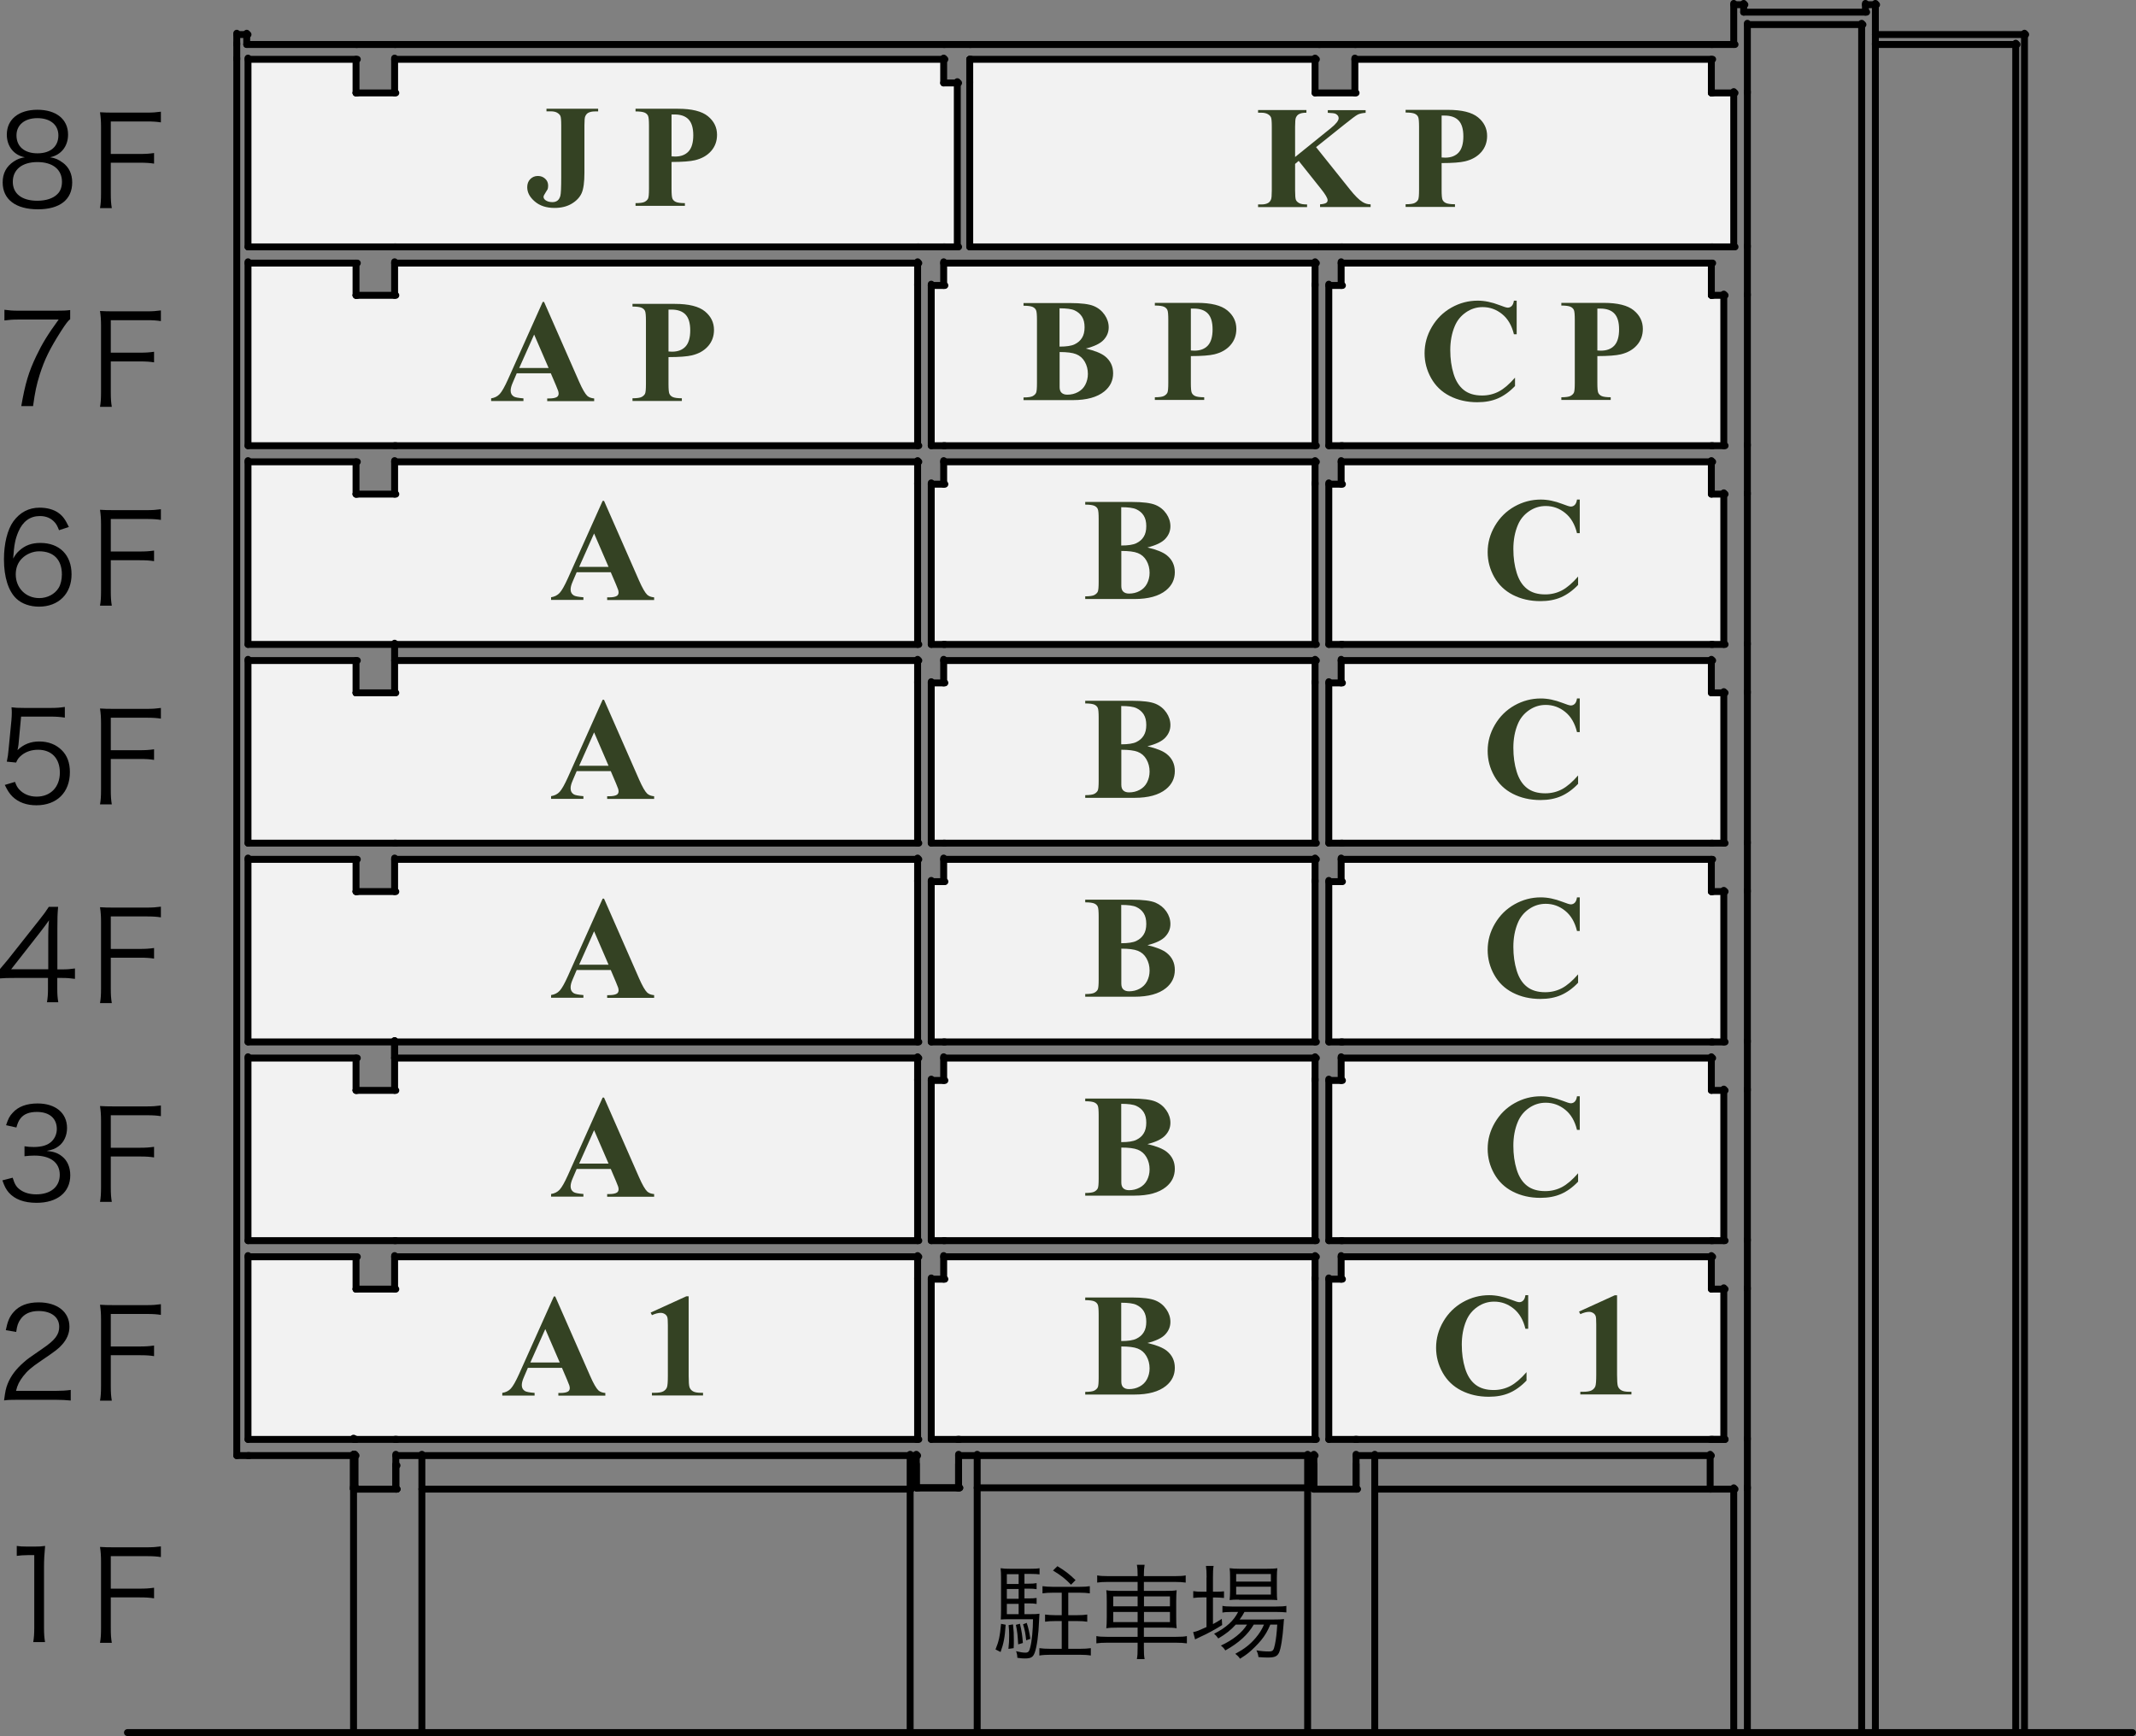 <?xml version="1.0" encoding="UTF-8"?><svg xmlns="http://www.w3.org/2000/svg" viewBox="0 0 231.94 188.52"><rect x="0" y="0" width="231.94" height="188.52" fill="#808080" stroke="none"/><defs><style>.e{fill:none;stroke:#000;stroke-linecap:round;stroke-linejoin:round;stroke-width:.75px;}.f,.g{fill:#f2f2f2;}.h{fill:#344223;}.g{fill-rule:evenodd;}</style></defs><g id="a"/><g id="b"><g id="c"><polygon class="f" points="142.91 6.23 142.91 6.36 143.04 6.36 142.91 6.23"/><polygon class="f" points="188.35 10 188.35 10.14 188.48 10.14 188.35 10"/><polygon class="f" points="185.92 6.36 147.22 6.36 147.22 10.14 142.91 10.14 142.91 6.36 105.42 6.36 105.42 8.92 105.42 26.72 130.23 26.72 145.74 26.72 186.05 26.72 188.35 26.72 188.35 10.14 185.92 10.14 185.92 6.36"/><polygon class="f" points="102.45 9.19 102.45 6.36 102.58 6.49 42.89 6.49 42.89 6.36 42.89 10.27 43.03 10.27 38.58 10.27 38.58 6.49 38.72 6.49 26.99 6.49 26.99 6.36 26.99 26.84 43.03 26.84 42.89 26.84 99.75 26.84 99.62 26.84 102.58 26.84 103.79 26.84 103.79 9.05 102.45 9.19"/><polygon class="f" points="147.24 48.27 187.3 48.27 187.17 48.27 187.17 31.81 185.82 31.95 185.82 28.31 185.96 28.44 145.62 28.44 145.62 28.31 145.62 30.87 144.27 30.73 144.27 48.27 147.24 48.27"/><polygon class="f" points="147.41 156.37 187.47 156.37 187.34 156.37 187.34 139.92 185.99 140.05 185.99 136.41 186.13 136.55 145.79 136.55 145.79 136.41 145.79 138.97 144.44 138.84 144.44 156.37 147.41 156.37"/><polygon class="f" points="147.24 134.86 187.3 134.86 187.17 134.86 187.17 118.4 185.82 118.54 185.82 114.9 185.95 115.03 145.62 115.03 145.62 114.9 145.62 117.46 144.27 117.33 144.27 134.86 147.24 134.86"/><polygon class="f" points="147.24 113.28 187.3 113.28 187.17 113.28 187.17 96.82 185.82 96.96 185.82 93.31 185.95 93.45 145.62 93.45 145.62 93.31 145.62 95.88 144.27 95.74 144.27 113.28 147.24 113.28"/><polygon class="f" points="147.24 91.7 187.3 91.7 187.17 91.7 187.17 75.24 185.82 75.37 185.82 71.73 185.95 71.87 145.62 71.87 145.62 71.73 145.62 74.29 144.27 74.16 144.27 91.7 147.24 91.7"/><polygon class="f" points="147.24 70.11 187.3 70.11 187.17 70.11 187.17 53.66 185.82 53.79 185.82 50.15 185.95 50.28 145.62 50.28 145.62 50.15 145.62 52.71 144.27 52.58 144.27 70.11 147.24 70.11"/><polygon class="f" points="102.47 48.4 142.94 48.4 142.8 48.4 142.8 30.86 142.8 31 142.8 28.43 142.94 28.57 102.47 28.57 102.47 28.43 102.47 31 102.6 31 101.12 31 101.12 30.86 101.12 48.4 102.47 48.4"/><polygon class="g" points="27.06 69.77 27.06 49.81 27.06 49.94 38.8 49.94 38.66 49.94 38.66 53.45 43.12 53.45 42.98 53.45 42.98 49.81 42.98 49.94 99.91 49.94 99.77 52.24 99.77 69.77 99.91 69.77 42.98 69.77 27.06 69.77"/><polygon class="g" points="27.06 91.36 27.06 71.39 27.06 71.53 38.8 71.53 38.66 71.53 38.66 75.03 43.12 75.03 42.98 75.03 42.98 71.39 42.98 71.53 99.91 71.53 99.77 73.82 99.77 91.36 99.91 91.36 42.98 91.36 27.06 91.36"/><polygon class="g" points="27.06 112.94 27.06 92.97 27.06 93.11 38.8 93.11 38.66 93.11 38.66 96.62 43.12 96.62 42.98 96.62 42.98 92.97 42.98 93.11 99.91 93.11 99.77 95.4 99.77 112.94 99.91 112.94 42.98 112.94 27.06 112.94"/><polygon class="g" points="27.06 134.52 27.06 114.56 27.06 114.69 38.8 114.69 38.66 114.69 38.66 118.2 43.12 118.2 42.98 118.2 42.98 114.56 42.98 114.69 99.91 114.69 99.77 116.99 99.77 134.52 99.91 134.52 42.98 134.52 27.06 134.52"/><polygon class="g" points="27.06 156.1 27.06 136.14 27.06 136.28 38.8 136.28 38.66 136.28 38.66 139.78 43.12 139.78 42.98 139.78 42.98 136.14 42.98 136.28 99.91 136.28 99.77 138.57 99.77 156.1 99.91 156.1 42.98 156.1 27.06 156.1"/><polygon class="g" points="26.79 48.25 26.79 28.29 26.79 28.42 38.53 28.42 38.39 28.42 38.39 31.93 42.85 31.93 42.71 31.93 42.71 28.29 42.71 28.42 99.64 28.42 99.5 30.71 99.5 48.25 99.64 48.25 42.71 48.25 26.79 48.25"/><polygon class="f" points="102.47 69.98 142.94 69.98 142.8 69.98 142.8 52.44 142.8 52.58 142.8 50.02 142.94 50.15 102.47 50.15 102.47 50.02 102.47 52.58 102.6 52.58 101.12 52.58 101.12 52.44 101.12 69.98 102.47 69.98"/><polygon class="f" points="102.47 91.56 142.94 91.56 142.8 91.56 142.8 74.03 142.8 74.16 142.8 71.6 142.94 71.73 102.47 71.73 102.47 71.6 102.47 74.16 102.6 74.16 101.12 74.16 101.12 74.03 101.12 91.56 102.47 91.56"/><polygon class="f" points="102.47 113.15 142.94 113.15 142.8 113.15 142.8 95.61 142.8 95.74 142.8 93.18 142.94 93.32 102.47 93.32 102.47 93.18 102.47 95.74 102.6 95.74 101.12 95.74 101.12 95.61 101.12 113.15 102.47 113.15"/><polygon class="f" points="102.47 134.73 142.94 134.73 142.8 134.73 142.8 117.19 142.8 117.33 142.8 114.76 142.94 114.9 102.47 114.9 102.47 114.76 102.47 117.33 102.6 117.33 101.12 117.33 101.12 117.19 101.12 134.73 102.47 134.73"/><polygon class="f" points="102.47 156.31 142.94 156.31 142.8 156.31 142.8 138.78 142.8 138.91 142.8 136.35 142.94 136.48 102.47 136.48 102.47 136.35 102.47 138.91 102.6 138.91 101.12 138.91 101.12 138.78 101.12 156.31 102.47 156.31"/><g><path d="M109.2,176.44c-.09,1.39-.21,2.01-.55,2.96l-.55-.28c.36-.88,.48-1.44,.6-2.78l.51,.1Zm2.04-1.15h.64c.54,0,.78-.01,.99-.05q-.02,.18-.04,.75c-.06,1.56-.24,2.84-.47,3.47-.18,.51-.42,.64-1.08,.64-.2,0-.4-.01-.81-.07-.01-.26-.03-.44-.14-.72,.39,.1,.74,.16,1,.16,.33,0,.44-.12,.55-.62,.17-.67,.28-1.83,.29-3.01h-2.65c-.31,0-.56,.01-.85,.03,.02-.27,.03-.67,.03-1.06v-3.45c0-.45-.01-.74-.05-1.06,.33,.05,.59,.06,1.04,.06h2.17c.48,0,.74-.01,1.02-.06v.67c-.26-.03-.51-.05-.91-.05h-.73v1.06h.44c.4,0,.62-.01,.88-.06v.66c-.27-.05-.48-.06-.88-.06h-.44v1.06h.44c.43,0,.6-.01,.88-.05v.65c-.27-.05-.48-.06-.88-.06h-.44v1.12Zm-.63-4.34h-1.28v1.06h1.28v-1.06Zm0,1.61h-1.28v1.06h1.28v-1.06Zm-1.28,1.61v1.12h1.28v-1.12h-1.28Zm.67,2.23c.08,.73,.09,1.02,.09,1.7,0,.35,0,.48-.02,.88l-.57,.08c.07-.63,.08-.91,.08-1.5,0-.39-.01-.61-.06-1.08l.48-.08Zm.75-.07c.19,.81,.26,1.28,.32,2.09l-.51,.15c-.06-1.02-.09-1.37-.25-2.12l.44-.12Zm.74-.09c.2,.63,.28,.99,.39,1.73l-.45,.16c-.08-.75-.15-1.12-.34-1.74l.39-.15Zm3.8-.2h-.73c-.45,0-.75,.02-1.08,.07v-.78c.28,.04,.63,.07,1.08,.07h.73v-2.44h-.99c-.44,0-.76,.02-1.1,.07v-.78c.33,.04,.64,.07,1.1,.07h2.94c.48,0,.8-.02,1.1-.07v.78c-.34-.05-.66-.07-1.1-.07h-1.24v2.44h.98c.45,0,.79-.02,1.08-.07v.78c-.34-.05-.63-.07-1.08-.07h-.98v3.01h1.28c.47,0,.82-.02,1.17-.07v.8c-.36-.06-.74-.08-1.17-.08h-3.26c-.42,0-.8,.02-1.16,.08v-.8c.34,.05,.7,.07,1.16,.07h1.27v-3.01Zm1.01-3.95c-.64-.66-1.09-1.01-1.96-1.54l.48-.47c.83,.5,1.26,.83,1.97,1.51l-.5,.51Z"/><path d="M123.53,171.01c0-.46-.02-.75-.08-1.08h.84c-.06,.34-.08,.63-.08,1.08v.15h3.37c.57,0,.88-.02,1.17-.08v.78c-.36-.05-.71-.07-1.16-.07h-3.38v.97h2.29c.67,0,.98-.01,1.27-.07-.03,.36-.05,.55-.05,1.18v1.76c0,.64,.01,.83,.05,1.19-.28-.05-.62-.07-1.28-.07h-2.28v1h3.5c.57,0,.89-.02,1.17-.08v.79c-.35-.05-.7-.07-1.17-.07h-3.5v.54c0,.62,.01,.88,.08,1.24h-.84c.07-.39,.08-.65,.08-1.24v-.54h-3.33c-.47,0-.84,.02-1.15,.07v-.79c.29,.06,.61,.08,1.15,.08h3.33v-1h-2.09c-.68,0-1.02,.02-1.31,.07,.03-.35,.05-.55,.05-1.19v-1.73c0-.65-.01-.86-.05-1.21,.28,.06,.6,.07,1.25,.07h2.15v-.97h-3.25c-.45,0-.81,.02-1.14,.07v-.78c.31,.06,.64,.08,1.15,.08h3.24v-.15Zm-2.65,2.35v1.08h2.65v-1.08h-2.65Zm0,1.69v1.1h2.65v-1.1h-2.65Zm6.16-.61v-1.08h-2.82v1.08h2.82Zm0,1.71v-1.1h-2.82v1.1h2.82Z"/><path d="M131.02,171.29c0-.53-.02-.92-.07-1.24h.83c-.06,.35-.07,.7-.07,1.25v1.55h.27c.44,0,.69-.01,.93-.04v.72c-.33-.03-.62-.05-.93-.05h-.27v2.89c.36-.19,.53-.29,.96-.57l.04,.67c-.65,.42-1.67,.98-2.34,1.27-.18,.08-.5,.24-.6,.29l-.21-.79c.43-.09,.54-.14,1.45-.55v-3.22h-.48c-.36,0-.66,.02-.96,.06v-.74c.3,.05,.57,.06,.98,.06h.46v-1.56Zm3.16,5.14c-.52,.58-1.08,1.02-1.89,1.5-.14-.2-.28-.37-.46-.51,1.33-.67,2.15-1.43,2.61-2.37h-.69c-.46,0-.79,.02-1.01,.07v-.73c.25,.05,.52,.07,1.03,.07h4.8c.54,0,.87-.02,1.11-.07v.71c-.28-.03-.62-.05-1.11-.05h-3.44c-.18,.34-.27,.48-.52,.82h3.72c.55,0,.82-.01,1.1-.05-.02,.15-.03,.21-.06,.66-.09,1.33-.29,2.61-.49,3-.2,.4-.48,.52-1.25,.52-.26,0-.63-.02-.98-.05-.03-.28-.09-.47-.22-.73,.53,.09,.94,.12,1.34,.12,.45,0,.53-.09,.67-.76,.12-.56,.2-1.28,.25-2.16h-.75c-.3,.71-.58,1.19-1,1.7-.34,.42-.97,1.05-1.38,1.38-.26,.2-.46,.35-.91,.63-.17-.25-.26-.33-.52-.53,1-.54,1.6-1.01,2.2-1.71,.39-.46,.7-.93,.92-1.47h-1.11c-.64,1.1-1.65,2.01-3.09,2.81-.12-.21-.25-.35-.48-.53,1.3-.6,2.32-1.41,2.84-2.28h-1.24Zm.36-2.72c-.46,0-.78,.01-1.02,.05,.03-.3,.05-.58,.05-1.01v-1.46c0-.52-.01-.66-.05-.99,.34,.04,.58,.06,1.08,.06h2.93c.52,0,.86-.01,1.17-.06-.03,.29-.05,.53-.05,1.05v1.41c0,.52,.01,.8,.05,1-.25-.02-.6-.03-1.03-.03h-3.13Zm-.31-1.96h3.77v-.82h-3.77v.82Zm0,1.41h3.77v-.85h-3.77v.85Z"/></g><g><line class="e" x1="45.81" y1="161.71" x2="98.96" y2="161.71"/><line class="e" x1="99.64" y1="156.31" x2="99.64" y2="138.78"/><line class="e" x1="101.12" y1="156.31" x2="101.12" y2="138.78"/><line class="e" x1="99.64" y1="134.73" x2="99.64" y2="117.19"/><line class="e" x1="101.12" y1="134.73" x2="101.12" y2="117.19"/><line class="e" x1="99.64" y1="113.15" x2="99.64" y2="95.61"/><line class="e" x1="101.12" y1="113.15" x2="101.12" y2="95.61"/><line class="e" x1="99.64" y1="48.4" x2="99.64" y2="30.86"/><line class="e" x1="101.12" y1="48.4" x2="101.12" y2="30.86"/><line class="e" x1="99.64" y1="69.98" x2="99.64" y2="52.44"/><line class="e" x1="101.12" y1="69.98" x2="101.12" y2="52.44"/><line class="e" x1="99.64" y1="91.56" x2="99.64" y2="74.03"/><line class="e" x1="101.12" y1="91.56" x2="101.12" y2="74.03"/><line class="e" x1="142.8" y1="156.31" x2="142.8" y2="138.78"/><line class="e" x1="144.29" y1="156.31" x2="144.29" y2="138.78"/><line class="e" x1="142.8" y1="134.73" x2="142.8" y2="117.19"/><line class="e" x1="144.29" y1="134.73" x2="144.29" y2="117.19"/><line class="e" x1="142.8" y1="113.15" x2="142.8" y2="95.61"/><line class="e" x1="144.29" y1="113.15" x2="144.29" y2="95.61"/><line class="e" x1="142.8" y1="48.4" x2="142.8" y2="30.86"/><line class="e" x1="144.29" y1="48.4" x2="144.29" y2="30.86"/><line class="e" x1="142.8" y1="69.98" x2="142.8" y2="52.44"/><line class="e" x1="144.29" y1="69.98" x2="144.29" y2="52.44"/><line class="e" x1="142.8" y1="91.56" x2="142.8" y2="74.03"/><line class="e" x1="144.29" y1="91.56" x2="144.29" y2="74.03"/><line class="e" x1="103.95" y1="26.81" x2="103.95" y2="8.87"/><line class="e" x1="105.3" y1="26.81" x2="105.3" y2="8.87"/><line class="e" x1="25.71" y1="4.83" x2="25.71" y2="3.61"/><line class="e" x1="26.79" y1="4.83" x2="26.79" y2="3.61"/><line class="e" x1="25.71" y1="3.75" x2="26.93" y2="3.75"/><line class="e" x1="38.39" y1="188.15" x2="38.39" y2="157.93"/><line class="e" x1="106.11" y1="161.57" x2="142.13" y2="161.57"/><line class="e" x1="38.39" y1="161.71" x2="38.39" y2="161.44"/><line class="e" x1="38.39" y1="156.31" x2="38.39" y2="156.18"/><line class="e" x1="38.39" y1="161.57" x2="38.39" y2="157.93"/><line class="e" x1="141.99" y1="188.15" x2="141.99" y2="157.93"/><line class="e" x1="149.28" y1="188.15" x2="149.28" y2="157.93"/><line class="e" x1="98.83" y1="188.15" x2="98.83" y2="157.93"/><line class="e" x1="45.81" y1="188.15" x2="45.81" y2="157.93"/><line class="e" x1="106.11" y1="188.15" x2="106.11" y2="157.93"/><line class="e" x1="38.39" y1="161.71" x2="38.66" y2="161.71"/><line class="e" x1="38.39" y1="161.71" x2="38.39" y2="157.93"/><line class="e" x1="42.98" y1="161.71" x2="43.11" y2="161.71"/><line class="e" x1="38.53" y1="161.71" x2="38.8" y2="161.71"/><line class="e" x1="38.53" y1="156.31" x2="38.66" y2="156.31"/><line class="e" x1="38.39" y1="161.57" x2="38.66" y2="161.57"/><line class="e" x1="42.85" y1="113.15" x2="42.98" y2="113.15"/><line class="e" x1="42.85" y1="114.9" x2="42.98" y2="114.9"/><line class="e" x1="38.39" y1="161.71" x2="38.66" y2="161.71"/><line class="e" x1="42.98" y1="159.14" x2="43.11" y2="159.14"/><line class="e" x1="189.74" y1="156.31" x2="189.74" y2="139.85"/><line class="e" x1="189.74" y1="113.15" x2="189.74" y2="96.69"/><line class="e" x1="189.74" y1="188.15" x2="189.74" y2="161.57"/><line class="e" x1="189.74" y1="134.73" x2="189.74" y2="118.27"/><line class="e" x1="189.74" y1="69.98" x2="189.74" y2="53.52"/><line class="e" x1="189.74" y1="48.4" x2="189.74" y2="31.94"/><line class="e" x1="189.74" y1="91.56" x2="189.74" y2="75.11"/><line class="e" x1="144.29" y1="156.31" x2="147.25" y2="156.31"/><line class="e" x1="142.67" y1="161.71" x2="147.39" y2="161.71"/><line class="e" x1="142.67" y1="161.71" x2="142.67" y2="157.93"/><line class="e" x1="147.25" y1="161.71" x2="147.25" y2="157.93"/><line class="e" x1="99.64" y1="161.57" x2="104.09" y2="161.57"/><line class="e" x1="101.12" y1="156.31" x2="104.09" y2="156.31"/><line class="e" x1="99.5" y1="161.57" x2="99.5" y2="157.93"/><line class="e" x1="99.5" y1="161.57" x2="99.77" y2="161.57"/><line class="e" x1="104.09" y1="161.57" x2="104.09" y2="157.93"/><line class="e" x1="103.95" y1="161.57" x2="104.22" y2="161.57"/><line class="e" x1="38.66" y1="156.31" x2="42.98" y2="156.31"/><line class="e" x1="42.98" y1="161.71" x2="42.98" y2="157.93"/><line class="e" x1="38.53" y1="161.71" x2="43.11" y2="161.71"/><line class="e" x1="38.53" y1="161.71" x2="38.53" y2="157.93"/><line class="e" x1="99.64" y1="138.91" x2="99.64" y2="136.35"/><line class="e" x1="101.12" y1="138.91" x2="102.6" y2="138.91"/><line class="e" x1="102.47" y1="138.91" x2="102.47" y2="136.35"/><line class="e" x1="101.12" y1="134.73" x2="102.6" y2="134.73"/><line class="e" x1="142.8" y1="138.91" x2="142.8" y2="136.35"/><line class="e" x1="144.29" y1="138.91" x2="145.77" y2="138.91"/><line class="e" x1="145.63" y1="138.91" x2="145.63" y2="136.35"/><line class="e" x1="144.29" y1="134.73" x2="145.77" y2="134.73"/><line class="e" x1="185.83" y1="139.99" x2="185.83" y2="136.35"/><line class="e" x1="189.74" y1="139.99" x2="189.74" y2="134.59"/><line class="e" x1="38.66" y1="136.48" x2="38.66" y2="139.99"/><line class="e" x1="38.66" y1="139.99" x2="38.8" y2="139.99"/><line class="e" x1="38.66" y1="139.99" x2="42.98" y2="139.99"/><line class="e" x1="42.85" y1="139.99" x2="42.85" y2="136.35"/><line class="e" x1="26.93" y1="158.07" x2="38.66" y2="158.07"/><line class="e" x1="99.64" y1="117.33" x2="99.64" y2="114.76"/><line class="e" x1="101.12" y1="117.33" x2="102.6" y2="117.33"/><line class="e" x1="102.47" y1="117.33" x2="102.47" y2="114.76"/><line class="e" x1="101.12" y1="113.15" x2="102.6" y2="113.15"/><line class="e" x1="142.8" y1="117.33" x2="142.8" y2="114.76"/><line class="e" x1="144.29" y1="117.33" x2="145.77" y2="117.33"/><line class="e" x1="145.63" y1="117.33" x2="145.63" y2="114.76"/><line class="e" x1="144.29" y1="113.15" x2="145.77" y2="113.15"/><line class="e" x1="185.83" y1="118.41" x2="185.83" y2="114.76"/><line class="e" x1="189.74" y1="118.41" x2="189.74" y2="113.01"/><line class="e" x1="38.66" y1="114.9" x2="38.66" y2="118.41"/><line class="e" x1="38.66" y1="118.41" x2="38.8" y2="118.41"/><line class="e" x1="38.66" y1="118.41" x2="42.98" y2="118.41"/><line class="e" x1="42.85" y1="118.41" x2="42.85" y2="113.01"/><line class="e" x1="99.64" y1="95.74" x2="99.64" y2="93.18"/><line class="e" x1="101.12" y1="95.74" x2="102.6" y2="95.74"/><line class="e" x1="102.47" y1="95.74" x2="102.47" y2="93.18"/><line class="e" x1="101.12" y1="91.56" x2="102.6" y2="91.56"/><line class="e" x1="142.8" y1="95.74" x2="142.8" y2="93.18"/><line class="e" x1="144.29" y1="95.74" x2="145.77" y2="95.74"/><line class="e" x1="145.63" y1="95.74" x2="145.63" y2="93.18"/><line class="e" x1="144.29" y1="91.56" x2="145.77" y2="91.56"/><line class="e" x1="185.83" y1="93.32" x2="185.83" y2="96.82"/><line class="e" x1="185.83" y1="96.82" x2="185.97" y2="96.82"/><line class="e" x1="189.74" y1="96.82" x2="189.74" y2="91.43"/><line class="e" x1="38.66" y1="93.32" x2="38.66" y2="96.82"/><line class="e" x1="38.66" y1="96.82" x2="38.8" y2="96.82"/><line class="e" x1="38.66" y1="96.82" x2="42.98" y2="96.82"/><line class="e" x1="42.85" y1="96.82" x2="42.85" y2="93.18"/><line class="e" x1="99.64" y1="74.16" x2="99.64" y2="71.6"/><line class="e" x1="101.12" y1="74.16" x2="102.6" y2="74.16"/><line class="e" x1="102.47" y1="74.16" x2="102.47" y2="71.6"/><line class="e" x1="101.12" y1="69.98" x2="102.6" y2="69.98"/><line class="e" x1="142.8" y1="74.16" x2="142.8" y2="71.6"/><line class="e" x1="144.29" y1="74.16" x2="145.77" y2="74.16"/><line class="e" x1="145.63" y1="74.16" x2="145.63" y2="71.6"/><line class="e" x1="144.29" y1="69.98" x2="145.77" y2="69.98"/><line class="e" x1="189.74" y1="75.24" x2="189.74" y2="69.85"/><line class="e" x1="38.66" y1="71.73" x2="38.66" y2="75.24"/><line class="e" x1="38.66" y1="75.24" x2="38.8" y2="75.24"/><line class="e" x1="38.66" y1="75.24" x2="42.98" y2="75.24"/><line class="e" x1="42.85" y1="75.24" x2="42.85" y2="69.85"/><line class="e" x1="99.64" y1="52.58" x2="99.64" y2="50.02"/><line class="e" x1="101.12" y1="52.58" x2="102.6" y2="52.58"/><line class="e" x1="102.47" y1="52.58" x2="102.47" y2="50.02"/><line class="e" x1="101.12" y1="48.4" x2="102.6" y2="48.4"/><line class="e" x1="142.8" y1="52.58" x2="142.8" y2="50.02"/><line class="e" x1="144.29" y1="52.58" x2="145.77" y2="52.58"/><line class="e" x1="145.63" y1="52.58" x2="145.63" y2="50.02"/><line class="e" x1="144.29" y1="48.4" x2="145.77" y2="48.4"/><line class="e" x1="189.74" y1="53.66" x2="189.74" y2="48.26"/><line class="e" x1="38.66" y1="50.15" x2="38.66" y2="53.66"/><line class="e" x1="38.66" y1="53.66" x2="38.8" y2="53.66"/><line class="e" x1="38.66" y1="53.66" x2="42.98" y2="53.66"/><line class="e" x1="42.85" y1="53.66" x2="42.85" y2="50.02"/><line class="e" x1="99.64" y1="31" x2="99.64" y2="28.43"/><line class="e" x1="101.12" y1="31" x2="102.6" y2="31"/><line class="e" x1="102.47" y1="31" x2="102.47" y2="28.43"/><line class="e" x1="99.64" y1="26.81" x2="102.6" y2="26.81"/><line class="e" x1="142.8" y1="31" x2="142.8" y2="28.43"/><line class="e" x1="144.29" y1="31" x2="145.77" y2="31"/><line class="e" x1="145.63" y1="31" x2="145.63" y2="28.43"/><line class="e" x1="143.21" y1="26.81" x2="145.77" y2="26.81"/><line class="e" x1="185.83" y1="28.57" x2="185.83" y2="32.07"/><line class="e" x1="185.83" y1="32.07" x2="185.97" y2="32.07"/><line class="e" x1="189.74" y1="32.07" x2="189.74" y2="26.68"/><line class="e" x1="185.83" y1="26.81" x2="188.4" y2="26.81"/><line class="e" x1="38.66" y1="28.57" x2="38.66" y2="32.07"/><line class="e" x1="38.66" y1="32.07" x2="38.8" y2="32.07"/><line class="e" x1="38.66" y1="32.07" x2="42.98" y2="32.07"/><line class="e" x1="42.85" y1="32.07" x2="42.85" y2="28.43"/><line class="e" x1="102.47" y1="9.01" x2="102.47" y2="6.31"/><line class="e" x1="102.47" y1="9.01" x2="104.09" y2="9.01"/><line class="e" x1="105.3" y1="9.01" x2="105.3" y2="6.44"/><line class="e" x1="105.3" y1="6.44" x2="105.44" y2="6.44"/><line class="e" x1="102.47" y1="4.83" x2="105.44" y2="4.83"/><line class="e" x1="147.12" y1="10.09" x2="147.12" y2="6.31"/><line class="e" x1="143.21" y1="4.83" x2="147.25" y2="4.83"/><line class="e" x1="185.83" y1="6.44" x2="185.83" y2="10.09"/><line class="e" x1="185.83" y1="10.09" x2="185.97" y2="10.09"/><line class="e" x1="185.83" y1="10.09" x2="188.4" y2="10.09"/><line class="e" x1="189.74" y1="10.09" x2="189.74" y2="2.53"/><line class="e" x1="185.83" y1="4.83" x2="188.4" y2="4.83"/><line class="e" x1="38.66" y1="6.44" x2="38.66" y2="10.09"/><line class="e" x1="38.66" y1="10.09" x2="38.8" y2="10.09"/><line class="e" x1="38.66" y1="10.09" x2="42.98" y2="10.09"/><line class="e" x1="42.85" y1="10.09" x2="42.85" y2="6.31"/><line class="e" x1="38.66" y1="4.83" x2="42.98" y2="4.83"/><line class="e" x1="189.74" y1="161.57" x2="189.74" y2="156.18"/><line class="e" x1="189.74" y1="161.71" x2="189.74" y2="161.44"/><line class="e" x1="185.7" y1="161.71" x2="185.7" y2="157.93"/><line class="e" x1="26.93" y1="136.48" x2="38.8" y2="136.48"/><line class="e" x1="26.93" y1="114.9" x2="38.8" y2="114.9"/><line class="e" x1="26.93" y1="93.32" x2="38.8" y2="93.32"/><line class="e" x1="26.93" y1="28.57" x2="38.8" y2="28.57"/><line class="e" x1="26.93" y1="50.15" x2="38.8" y2="50.15"/><line class="e" x1="26.93" y1="71.73" x2="38.8" y2="71.73"/><line class="e" x1="42.98" y1="156.31" x2="99.64" y2="156.31"/><line class="e" x1="99.5" y1="156.31" x2="99.77" y2="156.31"/><line class="e" x1="42.85" y1="156.31" x2="43.11" y2="156.31"/><line class="e" x1="42.98" y1="158.07" x2="99.64" y2="158.07"/><line class="e" x1="42.85" y1="134.73" x2="99.77" y2="134.73"/><line class="e" x1="42.85" y1="136.48" x2="99.77" y2="136.48"/><line class="e" x1="42.85" y1="113.15" x2="99.77" y2="113.15"/><line class="e" x1="42.85" y1="114.9" x2="42.85" y2="113.01"/><line class="e" x1="42.85" y1="114.9" x2="99.77" y2="114.9"/><line class="e" x1="42.85" y1="69.98" x2="99.77" y2="69.98"/><line class="e" x1="42.85" y1="71.73" x2="99.77" y2="71.73"/><line class="e" x1="104.09" y1="156.31" x2="142.8" y2="156.31"/><line class="e" x1="103.95" y1="156.31" x2="104.22" y2="156.31"/><line class="e" x1="142.67" y1="156.31" x2="142.94" y2="156.31"/><line class="e" x1="104.09" y1="158.07" x2="142.8" y2="158.07"/><line class="e" x1="102.47" y1="134.73" x2="142.94" y2="134.73"/><line class="e" x1="102.47" y1="136.48" x2="142.94" y2="136.48"/><line class="e" x1="102.47" y1="113.15" x2="142.94" y2="113.15"/><line class="e" x1="102.47" y1="114.9" x2="142.94" y2="114.9"/><line class="e" x1="102.47" y1="48.4" x2="142.94" y2="48.4"/><line class="e" x1="102.47" y1="50.15" x2="142.94" y2="50.15"/><line class="e" x1="102.47" y1="69.98" x2="142.94" y2="69.98"/><line class="e" x1="102.47" y1="71.73" x2="142.94" y2="71.73"/><line class="e" x1="102.47" y1="91.56" x2="142.94" y2="91.56"/><line class="e" x1="102.47" y1="93.32" x2="142.94" y2="93.32"/><line class="e" x1="185.7" y1="156.31" x2="185.97" y2="156.31"/><line class="e" x1="147.12" y1="156.31" x2="147.39" y2="156.31"/><line class="e" x1="147.25" y1="158.07" x2="185.83" y2="158.07"/><line class="e" x1="145.63" y1="134.73" x2="185.97" y2="134.73"/><line class="e" x1="145.63" y1="136.48" x2="185.97" y2="136.48"/><line class="e" x1="145.63" y1="113.15" x2="185.97" y2="113.15"/><line class="e" x1="145.63" y1="114.9" x2="185.97" y2="114.9"/><line class="e" x1="145.63" y1="48.4" x2="185.97" y2="48.4"/><line class="e" x1="145.63" y1="50.15" x2="185.97" y2="50.15"/><line class="e" x1="145.63" y1="69.98" x2="185.97" y2="69.98"/><line class="e" x1="145.63" y1="71.73" x2="185.97" y2="71.73"/><line class="e" x1="42.85" y1="26.81" x2="99.77" y2="26.81"/><line class="e" x1="42.85" y1="28.57" x2="99.77" y2="28.57"/><line class="e" x1="42.85" y1="91.56" x2="99.77" y2="91.56"/><line class="e" x1="42.85" y1="93.32" x2="99.77" y2="93.32"/><line class="e" x1="105.3" y1="26.81" x2="143.21" y2="26.81"/><line class="e" x1="102.47" y1="26.81" x2="104.09" y2="26.81"/><line class="e" x1="102.47" y1="28.57" x2="142.94" y2="28.57"/><line class="e" x1="145.63" y1="26.81" x2="185.97" y2="26.81"/><line class="e" x1="145.63" y1="28.57" x2="185.97" y2="28.57"/><line class="e" x1="145.63" y1="91.56" x2="185.97" y2="91.56"/><line class="e" x1="145.63" y1="93.32" x2="185.97" y2="93.32"/><line class="e" x1="42.85" y1="4.83" x2="102.6" y2="4.83"/><line class="e" x1="42.85" y1="6.44" x2="102.6" y2="6.44"/><line class="e" x1="147.12" y1="4.83" x2="185.97" y2="4.83"/><line class="e" x1="147.12" y1="6.44" x2="185.97" y2="6.44"/><line class="e" x1="26.79" y1="4.83" x2="38.8" y2="4.83"/><line class="e" x1="25.71" y1="6.44" x2="25.71" y2="4.69"/><line class="e" x1="26.93" y1="6.44" x2="38.8" y2="6.44"/><line class="e" x1="42.85" y1="48.4" x2="99.77" y2="48.4"/><line class="e" x1="42.85" y1="50.15" x2="99.77" y2="50.15"/><line class="e" x1="142.67" y1="161.71" x2="142.67" y2="159.01"/><line class="e" x1="142.67" y1="161.71" x2="147.39" y2="161.71"/><line class="e" x1="147.25" y1="161.71" x2="147.25" y2="159.01"/><line class="e" x1="99.5" y1="161.57" x2="99.5" y2="159.01"/><line class="e" x1="99.5" y1="161.57" x2="104.22" y2="161.57"/><line class="e" x1="104.09" y1="161.57" x2="104.09" y2="159.01"/><line class="e" x1="38.53" y1="161.71" x2="38.53" y2="157.93"/><line class="e" x1="38.53" y1="161.71" x2="43.11" y2="161.71"/><line class="e" x1="42.98" y1="161.71" x2="42.98" y2="159.01"/><line class="e" x1="188.26" y1="26.81" x2="188.26" y2="9.95"/><line class="e" x1="189.74" y1="26.81" x2="189.74" y2="9.95"/><line class="e" x1="202.56" y1="1.32" x2="202.56" y2=".37"/><line class="e" x1="203.64" y1="4.83" x2="203.64" y2=".37"/><line class="e" x1="202.56" y1=".51" x2="203.77" y2=".51"/><line class="e" x1="188.26" y1="4.83" x2="188.26" y2=".37"/><line class="e" x1="189.34" y1="1.32" x2="189.34" y2=".37"/><line class="e" x1="188.26" y1=".51" x2="189.47" y2=".51"/><line class="e" x1="189.74" y1="2.67" x2="202.29" y2="2.67"/><line class="e" x1="189.34" y1="1.32" x2="202.69" y2="1.32"/><line class="e" x1="149.28" y1="161.71" x2="185.83" y2="161.71"/><line class="e" x1="25.71" y1="158.07" x2="25.71" y2="6.31"/><line class="e" x1="25.71" y1="158.07" x2="27.06" y2="158.07"/><line class="e" x1="203.64" y1="3.75" x2="219.96" y2="3.75"/><line class="e" x1="203.64" y1="4.83" x2="219.02" y2="4.83"/><line class="e" x1="218.88" y1="188.15" x2="218.88" y2="4.69"/><line class="e" x1="203.64" y1="188.15" x2="203.64" y2="4.69"/><line class="e" x1="202.15" y1="188.15" x2="202.15" y2="2.53"/><line class="e" x1="26.93" y1="156.31" x2="26.93" y2="136.35"/><line class="e" x1="26.93" y1="156.31" x2="38.66" y2="156.31"/><line class="e" x1="26.93" y1="134.73" x2="26.93" y2="114.76"/><line class="e" x1="26.93" y1="134.73" x2="42.98" y2="134.73"/><line class="e" x1="26.93" y1="113.15" x2="42.98" y2="113.15"/><line class="e" x1="26.93" y1="113.15" x2="26.93" y2="93.18"/><line class="e" x1="26.93" y1="91.56" x2="42.98" y2="91.56"/><line class="e" x1="26.93" y1="91.56" x2="26.93" y2="71.6"/><line class="e" x1="26.93" y1="26.81" x2="42.98" y2="26.81"/><line class="e" x1="26.93" y1="26.81" x2="26.93" y2="6.31"/><line class="e" x1="26.93" y1="48.4" x2="42.98" y2="48.4"/><line class="e" x1="26.93" y1="48.4" x2="26.93" y2="28.43"/><line class="e" x1="26.93" y1="69.98" x2="42.98" y2="69.98"/><line class="e" x1="26.93" y1="69.98" x2="26.93" y2="50.02"/><line class="e" x1="185.83" y1="75.24" x2="185.83" y2="71.6"/><line class="e" x1="185.83" y1="75.24" x2="187.32" y2="75.24"/><line class="e" x1="185.83" y1="69.98" x2="187.32" y2="69.98"/><line class="e" x1="187.18" y1="69.98" x2="187.18" y2="53.52"/><line class="e" x1="185.83" y1="53.66" x2="187.32" y2="53.66"/><line class="e" x1="185.83" y1="53.66" x2="185.83" y2="50.02"/><line class="e" x1="185.83" y1="48.4" x2="187.32" y2="48.4"/><line class="e" x1="187.18" y1="48.4" x2="187.18" y2="31.94"/><line class="e" x1="185.83" y1="32.07" x2="187.32" y2="32.07"/><line class="e" x1="142.8" y1="10.09" x2="147.25" y2="10.09"/><line class="e" x1="105.3" y1="6.44" x2="142.94" y2="6.44"/><line class="e" x1="142.8" y1="10.09" x2="142.8" y2="6.31"/><line class="e" x1="105.3" y1="4.83" x2="143.34" y2="4.83"/><line class="e" x1="185.83" y1="91.56" x2="187.32" y2="91.56"/><line class="e" x1="187.18" y1="91.56" x2="187.18" y2="75.11"/><line class="e" x1="185.83" y1="96.82" x2="187.32" y2="96.82"/><line class="e" x1="185.83" y1="118.41" x2="187.32" y2="118.41"/><line class="e" x1="185.83" y1="113.15" x2="187.32" y2="113.15"/><line class="e" x1="187.18" y1="113.15" x2="187.18" y2="96.69"/><line class="e" x1="185.83" y1="134.73" x2="187.32" y2="134.73"/><line class="e" x1="187.18" y1="134.73" x2="187.18" y2="118.27"/><line class="e" x1="185.83" y1="139.99" x2="187.32" y2="139.99"/><line class="e" x1="147.25" y1="156.31" x2="187.32" y2="156.31"/><line class="e" x1="185.83" y1="156.31" x2="187.32" y2="156.31"/><line class="e" x1="187.18" y1="156.31" x2="187.18" y2="139.85"/><line class="e" x1="188.26" y1="188.15" x2="188.26" y2="161.57"/><line class="e" x1="185.7" y1="161.71" x2="188.4" y2="161.71"/><line class="e" x1="219.83" y1="188.15" x2="219.83" y2="3.61"/><line class="e" x1="13.84" y1="188.15" x2="231.56" y2="188.15"/></g><g><path d="M1.81,167.88c.35,.05,.61,.07,1.12,.07h.85c.46,0,.67-.01,1.12-.07-.08,.83-.12,1.53-.12,2.27v6.63c0,.64,.03,1.04,.11,1.54h-1.28c.08-.48,.11-.91,.11-1.54v-7.9h-.73c-.43,0-.78,.03-1.17,.08v-1.08Z"/><path d="M12.03,176.8c0,.74,.03,1.11,.11,1.6h-1.28c.08-.46,.11-.87,.11-1.58v-7.27c0-.59-.03-1.01-.11-1.56,.47,.03,.84,.04,1.48,.04h3.58c.66,0,1.04-.03,1.55-.1v1.16c-.45-.07-.84-.1-1.55-.1h-3.89v3.53h3.16c.65,0,1.04-.03,1.54-.1v1.15c-.45-.07-.84-.1-1.54-.1h-3.16v3.32Z"/></g><g><path d="M6.83,17.67c.67,.5,1.01,1.23,1.01,2.14,0,1.87-1.35,2.92-3.72,2.92s-3.83-1.04-3.83-2.92c0-.98,.39-1.73,1.2-2.27,.42-.27,.71-.38,1.21-.46-1.19-.22-1.96-1.19-1.96-2.46,0-1.65,1.28-2.7,3.32-2.7s3.33,1.02,3.33,2.7c0,1.27-.76,2.22-1.96,2.46,.57,.08,.94,.25,1.39,.59Zm-5.44,2.07c0,1.3,.99,2.06,2.66,2.06,.95,0,1.71-.25,2.17-.71,.34-.31,.51-.79,.51-1.35,0-1.34-1.01-2.14-2.67-2.14s-2.67,.82-2.67,2.14Zm.4-5.04c0,1.21,.86,1.95,2.28,1.95s2.27-.74,2.27-1.95c0-1.15-.89-1.87-2.28-1.87s-2.27,.74-2.27,1.87Z"/><path d="M12.03,21c0,.74,.03,1.11,.11,1.6h-1.28c.08-.46,.11-.87,.11-1.58v-7.27c0-.59-.03-1.01-.11-1.56,.47,.03,.84,.04,1.48,.04h3.58c.66,0,1.04-.03,1.55-.1v1.16c-.45-.07-.84-.1-1.55-.1h-3.89v3.53h3.16c.65,0,1.04-.03,1.54-.1v1.15c-.45-.07-.84-.1-1.54-.1h-3.16v3.32Z"/></g><g><path d="M7.62,34.66c-.24,.19-.47,.49-1,1.31-1.21,1.9-1.78,3.06-2.31,4.72-.35,1.13-.5,1.83-.72,3.41h-1.28c.43-2.47,.8-3.7,1.63-5.44,.65-1.36,1.23-2.31,2.43-3.96H2c-.63,0-1.01,.03-1.52,.1v-1.16c.53,.07,.89,.1,1.54,.1H6.06c.8,0,1.09-.01,1.56-.07v1Z"/><path d="M12.03,42.58c0,.74,.03,1.11,.11,1.6h-1.28c.08-.46,.11-.87,.11-1.58v-7.27c0-.59-.03-1.01-.11-1.56,.47,.03,.84,.04,1.48,.04h3.58c.66,0,1.04-.03,1.55-.1v1.16c-.45-.07-.84-.1-1.55-.1h-3.89v3.53h3.16c.65,0,1.04-.03,1.54-.1v1.15c-.45-.07-.84-.1-1.54-.1h-3.16v3.32Z"/></g><g><path d="M6.41,57.58c-.17-.44-.27-.63-.47-.86-.4-.45-.93-.68-1.61-.68-1.05,0-1.85,.57-2.33,1.69-.35,.82-.47,1.45-.57,2.93,.24-.42,.38-.61,.67-.87,.63-.57,1.35-.83,2.28-.83,2.09,0,3.39,1.31,3.39,3.41s-1.4,3.51-3.54,3.51c-.96,0-1.86-.31-2.44-.86-.88-.82-1.36-2.35-1.36-4.28,0-1.71,.38-3.23,1.02-4.12,.72-.98,1.67-1.49,2.85-1.49,.81,0,1.54,.2,2.05,.57,.47,.34,.74,.71,1.13,1.53l-1.08,.35Zm-2.17,2.29c-.67,0-1.39,.3-1.86,.78-.45,.45-.67,1.05-.67,1.73,0,1.47,1.09,2.57,2.55,2.57,.88,0,1.69-.42,2.11-1.11,.22-.35,.35-.91,.35-1.45,0-1.61-.89-2.52-2.47-2.52Z"/><path d="M12.03,64.17c0,.74,.03,1.11,.11,1.6h-1.28c.08-.46,.11-.87,.11-1.58v-7.27c0-.59-.03-1.01-.11-1.56,.47,.03,.84,.04,1.48,.04h3.58c.66,0,1.04-.03,1.55-.1v1.16c-.45-.07-.84-.1-1.55-.1h-3.89v3.53h3.16c.65,0,1.04-.03,1.54-.1v1.15c-.45-.07-.84-.1-1.54-.1h-3.16v3.32Z"/></g><g><path d="M2.01,80.85q-.03,.25-.11,.61c.65-.63,1.43-.94,2.36-.94,.99,0,1.82,.33,2.43,.93,.61,.59,.9,1.39,.9,2.4,0,2.2-1.42,3.6-3.64,3.6-1.05,0-1.93-.31-2.58-.93-.34-.34-.53-.63-.85-1.28l1.11-.33c.14,.38,.23,.56,.43,.79,.46,.52,1.13,.81,1.92,.81,1.51,0,2.52-1.04,2.52-2.61s-.93-2.48-2.36-2.48c-.69,0-1.28,.19-1.77,.57-.32,.26-.47,.45-.62,.82l-1.01-.1c.11-.53,.15-.82,.2-1.41l.3-3.08c.03-.4,.04-.56,.04-.82,0-.19,0-.25-.03-.59,.42,.05,.63,.07,1.43,.07h2.78c.73,0,1.04-.03,1.58-.11v1.16c-.51-.08-.94-.11-1.58-.11H2.29l-.28,3.02Z"/><path d="M12.03,85.75c0,.74,.03,1.11,.11,1.6h-1.28c.08-.46,.11-.87,.11-1.58v-7.27c0-.59-.03-1.01-.11-1.56,.47,.03,.84,.04,1.48,.04h3.58c.66,0,1.04-.03,1.55-.1v1.16c-.45-.07-.84-.1-1.55-.1h-3.89v3.53h3.16c.65,0,1.04-.03,1.54-.1v1.15c-.45-.07-.84-.1-1.54-.1h-3.16v3.32Z"/></g><g><path d="M0,105.23c.28-.33,.59-.71,.88-1.05l3.41-4.31c.46-.57,.7-.91,1.01-1.39h1.01c-.07,.81-.08,1.23-.08,2.31v4.48h.51c.57,0,.92-.03,1.4-.1v1.13c-.5-.07-.84-.1-1.42-.1h-.5v1.17c0,.66,.03,.97,.11,1.47h-1.23c.08-.48,.11-.86,.11-1.47v-1.17H1.61c-.76,0-1.16,.01-1.61,.05v-1.02Zm5.24-3.43c0-.72,.01-1.16,.08-1.86-.28,.41-.62,.86-1.01,1.36l-3.1,3.96H5.24v-3.47Z"/><path d="M12.03,107.33c0,.74,.03,1.11,.11,1.6h-1.28c.08-.46,.11-.87,.11-1.58v-7.27c0-.59-.03-1.01-.11-1.56,.47,.03,.84,.04,1.48,.04h3.58c.66,0,1.04-.03,1.55-.1v1.16c-.45-.07-.84-.1-1.55-.1h-3.89v3.53h3.16c.65,0,1.04-.03,1.54-.1v1.15c-.45-.07-.84-.1-1.54-.1h-3.16v3.32Z"/></g><g><path d="M1.38,127.91c.22,.71,.4,1,.82,1.3,.46,.33,1.05,.49,1.74,.49,1.56,0,2.55-.82,2.55-2.12s-.96-2.09-2.75-2.09c-.38,0-.71,.03-1.08,.07v-1.08c.31,.05,.63,.08,1,.08,.89,0,1.55-.2,1.97-.63,.34-.33,.54-.83,.54-1.32,0-1.17-.81-1.86-2.17-1.86-.82,0-1.42,.23-1.79,.72-.19,.25-.28,.46-.43,.97l-1.12-.25c.23-.7,.39-1.01,.73-1.36,.59-.66,1.51-1,2.69-1,1.96,0,3.2,1.04,3.2,2.67,0,.83-.35,1.57-.94,1.99-.35,.26-.65,.37-1.27,.49,.78,.08,1.2,.23,1.66,.59,.59,.46,.9,1.19,.9,2.06,0,1.84-1.4,2.99-3.66,2.99-1.36,0-2.37-.38-3.02-1.12-.28-.33-.45-.63-.69-1.32l1.13-.29Z"/><path d="M12.03,128.92c0,.74,.03,1.11,.11,1.6h-1.28c.08-.46,.11-.87,.11-1.58v-7.27c0-.59-.03-1.01-.11-1.56,.47,.03,.84,.04,1.48,.04h3.58c.66,0,1.04-.03,1.55-.1v1.16c-.45-.07-.84-.1-1.55-.1h-3.89v3.53h3.16c.65,0,1.04-.03,1.54-.1v1.15c-.45-.07-.84-.1-1.54-.1h-3.16v3.32Z"/></g><g><path d="M1.92,152.01c-.85,0-1.05,.01-1.48,.07,.15-1.08,.19-1.28,.39-1.8,.34-.86,.91-1.61,1.76-2.35,.47-.41,.5-.42,2.06-1.5,1.34-.91,1.78-1.51,1.78-2.35,0-1.04-.86-1.71-2.24-1.71-.89,0-1.55,.3-1.96,.89-.26,.37-.38,.7-.47,1.38l-1.13-.19c.2-.98,.4-1.46,.85-1.97,.61-.7,1.52-1.05,2.71-1.05,2.04,0,3.35,1.04,3.35,2.65,0,.7-.27,1.35-.8,1.94-.4,.46-.76,.72-2.29,1.76-1.07,.72-1.5,1.11-1.94,1.68-.42,.56-.61,.93-.77,1.58H6.03c.67,0,1.13-.03,1.65-.1v1.15c-.54-.05-.98-.08-1.66-.08H1.92Z"/><path d="M12.03,150.5c0,.74,.03,1.11,.11,1.6h-1.28c.08-.46,.11-.87,.11-1.58v-7.27c0-.59-.03-1.01-.11-1.56,.47,.03,.84,.04,1.48,.04h3.58c.66,0,1.04-.03,1.55-.1v1.16c-.45-.07-.84-.1-1.55-.1h-3.89v3.53h3.16c.65,0,1.04-.03,1.54-.1v1.15c-.45-.07-.84-.1-1.54-.1h-3.16v3.32Z"/></g></g><g id="d"><g><path class="h" d="M117.89,37.85c1,.23,1.7,.52,2.11,.85,.58,.47,.87,1.08,.87,1.84,0,.79-.32,1.45-.96,1.97-.78,.63-1.92,.94-3.41,.94h-5.36v-.29c.49,0,.82-.05,.99-.14s.3-.21,.37-.35,.1-.5,.1-1.07v-6.84c0-.57-.03-.93-.1-1.08s-.19-.27-.37-.35-.51-.13-.99-.13v-.29h5.05c1.21,0,2.06,.11,2.57,.32s.9,.54,1.19,.96,.44,.88,.44,1.36c0,.51-.18,.96-.55,1.36-.37,.4-1.02,.71-1.94,.94Zm-2.83,.4v3.77c0,.28,.06,.49,.21,.63s.35,.21,.63,.21c.41,0,.8-.09,1.15-.28s.62-.45,.8-.8,.28-.74,.28-1.17c0-.49-.11-.93-.34-1.33s-.54-.66-.94-.82-1-.23-1.79-.23Zm0-.61c.74,0,1.28-.08,1.63-.25s.62-.4,.8-.7c.19-.3,.28-.68,.28-1.15s-.09-.85-.28-1.15-.45-.52-.79-.68-.89-.23-1.65-.23v4.15Z"/><path class="h" d="M129.31,38.66v2.92c0,.57,.03,.93,.1,1.08s.19,.27,.37,.35,.51,.13,.98,.13v.29h-5.36v-.29c.49,0,.82-.05,.99-.14s.3-.21,.37-.35,.1-.5,.1-1.07v-6.84c0-.57-.03-.93-.1-1.08s-.19-.27-.37-.35-.51-.13-.99-.13v-.29h4.6c1.51,0,2.6,.27,3.26,.81s.99,1.21,.99,2.02c0,.68-.21,1.27-.64,1.76s-1.01,.82-1.76,1c-.5,.12-1.35,.19-2.55,.19Zm0-5.16v4.56c.17,.01,.3,.02,.39,.02,.63,0,1.12-.19,1.46-.56s.51-.96,.51-1.75-.17-1.36-.51-1.72-.85-.54-1.53-.54h-.32Z"/></g><path class="h" d="M124.59,59.45c1,.23,1.7,.52,2.11,.85,.58,.47,.87,1.08,.87,1.84,0,.79-.32,1.45-.96,1.97-.78,.63-1.92,.94-3.41,.94h-5.36v-.29c.49,0,.82-.05,.99-.14s.3-.21,.37-.35,.1-.5,.1-1.07v-6.84c0-.57-.03-.93-.1-1.08s-.19-.27-.37-.35-.51-.13-.99-.13v-.29h5.05c1.21,0,2.06,.11,2.57,.32s.9,.54,1.19,.96,.44,.88,.44,1.36c0,.51-.18,.96-.55,1.36-.37,.4-1.02,.71-1.94,.94Zm-2.83,.4v3.77c0,.28,.06,.49,.21,.63s.35,.21,.63,.21c.41,0,.8-.09,1.15-.28s.62-.45,.8-.8,.28-.74,.28-1.17c0-.49-.11-.93-.34-1.33s-.54-.66-.94-.82-1-.23-1.79-.23Zm0-.61c.74,0,1.28-.08,1.63-.25s.62-.4,.8-.7c.19-.3,.28-.68,.28-1.15s-.09-.85-.28-1.15-.45-.52-.79-.68-.89-.23-1.65-.23v4.15Z"/><path class="h" d="M124.59,81.04c1,.23,1.7,.52,2.11,.85,.58,.47,.87,1.08,.87,1.84,0,.79-.32,1.45-.96,1.97-.78,.63-1.92,.94-3.41,.94h-5.36v-.29c.49,0,.82-.05,.99-.14s.3-.21,.37-.35,.1-.5,.1-1.07v-6.84c0-.57-.03-.93-.1-1.08s-.19-.27-.37-.35-.51-.13-.99-.13v-.29h5.05c1.21,0,2.06,.11,2.57,.32s.9,.54,1.19,.96,.44,.88,.44,1.36c0,.51-.18,.96-.55,1.36-.37,.4-1.02,.71-1.94,.94Zm-2.83,.4v3.77c0,.28,.06,.49,.21,.63s.35,.21,.63,.21c.41,0,.8-.09,1.15-.28s.62-.45,.8-.8,.28-.74,.28-1.17c0-.49-.11-.93-.34-1.33s-.54-.66-.94-.82-1-.23-1.79-.23Zm0-.61c.74,0,1.28-.08,1.63-.25s.62-.4,.8-.7c.19-.3,.28-.68,.28-1.15s-.09-.85-.28-1.15-.45-.52-.79-.68-.89-.23-1.65-.23v4.15Z"/><path class="h" d="M124.59,102.64c1,.23,1.7,.52,2.11,.85,.58,.47,.87,1.08,.87,1.84,0,.79-.32,1.45-.96,1.97-.78,.63-1.92,.94-3.41,.94h-5.36v-.29c.49,0,.82-.05,.99-.14s.3-.21,.37-.35,.1-.5,.1-1.07v-6.84c0-.57-.03-.93-.1-1.08s-.19-.27-.37-.35-.51-.13-.99-.13v-.29h5.05c1.21,0,2.06,.11,2.57,.32,.5,.22,.9,.54,1.19,.96s.44,.88,.44,1.36c0,.51-.18,.96-.55,1.36-.37,.4-1.02,.71-1.94,.94Zm-2.83,.4v3.77c0,.28,.06,.49,.21,.63s.35,.21,.63,.21c.41,0,.8-.09,1.15-.28s.62-.45,.8-.8,.28-.74,.28-1.17c0-.49-.11-.93-.34-1.33s-.54-.66-.94-.82-1-.23-1.79-.23Zm0-.61c.74,0,1.28-.08,1.63-.25s.62-.4,.8-.7c.19-.3,.28-.68,.28-1.15s-.09-.85-.28-1.15-.45-.52-.79-.68-.89-.23-1.65-.23v4.15Z"/><path class="h" d="M124.59,124.24c1,.23,1.7,.52,2.11,.85,.58,.47,.87,1.08,.87,1.84,0,.79-.32,1.45-.96,1.97-.78,.63-1.92,.94-3.41,.94h-5.36v-.29c.49,0,.82-.05,.99-.14s.3-.21,.37-.35,.1-.5,.1-1.07v-6.84c0-.57-.03-.93-.1-1.08s-.19-.27-.37-.35-.51-.13-.99-.13v-.29h5.05c1.21,0,2.06,.11,2.57,.32s.9,.54,1.19,.96,.44,.88,.44,1.36c0,.51-.18,.96-.55,1.36-.37,.4-1.02,.71-1.94,.94Zm-2.83,.4v3.77c0,.28,.06,.49,.21,.63s.35,.21,.63,.21c.41,0,.8-.09,1.15-.28s.62-.45,.8-.8,.28-.74,.28-1.17c0-.49-.11-.93-.34-1.33s-.54-.66-.94-.82-1-.23-1.79-.23Zm0-.61c.74,0,1.28-.08,1.63-.25s.62-.4,.8-.7c.19-.3,.28-.68,.28-1.15s-.09-.85-.28-1.15-.45-.52-.79-.68-.89-.23-1.65-.23v4.15Z"/><path class="h" d="M124.59,145.84c1,.23,1.7,.52,2.11,.85,.58,.47,.87,1.08,.87,1.84,0,.79-.32,1.45-.96,1.97-.78,.63-1.92,.94-3.41,.94h-5.36v-.29c.49,0,.82-.05,.99-.14s.3-.21,.37-.35,.1-.5,.1-1.07v-6.84c0-.57-.03-.93-.1-1.08s-.19-.27-.37-.35-.51-.13-.99-.13v-.29h5.05c1.21,0,2.06,.11,2.57,.32s.9,.54,1.19,.96,.44,.88,.44,1.36c0,.51-.18,.96-.55,1.36-.37,.4-1.02,.71-1.94,.94Zm-2.83,.4v3.77c0,.28,.06,.49,.21,.63s.35,.21,.63,.21c.41,0,.8-.09,1.15-.28s.62-.45,.8-.8,.28-.74,.28-1.17c0-.49-.11-.93-.34-1.33s-.54-.66-.94-.82-1-.23-1.79-.23Zm0-.61c.74,0,1.28-.08,1.63-.25s.62-.4,.8-.7c.19-.3,.28-.68,.28-1.15s-.09-.85-.28-1.15-.45-.52-.79-.68-.89-.23-1.65-.23v4.15Z"/><g><path class="h" d="M59.83,40.54h-3.72l-.44,1.03c-.15,.34-.22,.62-.22,.85,0,.3,.12,.51,.36,.65,.14,.08,.48,.15,1.03,.19v.29h-3.51v-.29c.38-.06,.69-.21,.93-.47s.54-.79,.9-1.59l3.77-8.41h.15l3.8,8.65c.36,.82,.66,1.33,.89,1.55,.18,.16,.42,.25,.75,.28v.29h-5.1v-.29h.21c.41,0,.7-.06,.86-.17,.11-.08,.17-.2,.17-.36,0-.09-.02-.19-.05-.29-.01-.05-.09-.24-.23-.58l-.56-1.31Zm-.26-.58l-1.57-3.63-1.62,3.63h3.19Z"/><path class="h" d="M72.59,38.77v2.92c0,.57,.03,.93,.1,1.08s.19,.27,.37,.35,.51,.13,.98,.13v.29h-5.36v-.29c.49,0,.82-.05,.99-.14s.3-.21,.37-.35,.1-.5,.1-1.07v-6.84c0-.57-.03-.93-.1-1.08s-.19-.27-.37-.35-.51-.13-.99-.13v-.29h4.6c1.51,0,2.6,.27,3.26,.81s.99,1.21,.99,2.02c0,.68-.21,1.27-.64,1.76s-1.01,.82-1.76,1c-.5,.12-1.35,.19-2.55,.19Zm0-5.16v4.56c.17,.01,.3,.02,.39,.02,.63,0,1.12-.19,1.46-.56s.51-.96,.51-1.75-.17-1.36-.51-1.72-.85-.54-1.53-.54h-.32Z"/></g><g><path class="h" d="M142.9,15.97l3.71,4.64c.52,.65,.97,1.1,1.35,1.33,.27,.17,.56,.25,.87,.25v.29h-5.49v-.29c.35-.03,.57-.09,.67-.16s.15-.17,.15-.29c0-.22-.24-.63-.72-1.23l-2.42-3.04-.39,.33v2.88c0,.55,.03,.89,.09,1.03s.18,.25,.36,.35,.46,.14,.85,.14v.29h-5.32v-.29h.35c.31,0,.55-.05,.74-.16,.13-.07,.24-.2,.31-.37,.06-.12,.09-.45,.09-.98v-6.94c0-.54-.03-.88-.09-1.01s-.17-.25-.35-.35-.41-.15-.7-.15h-.35v-.29h5.25v.29c-.36,0-.63,.05-.82,.16-.13,.07-.24,.19-.32,.37-.06,.13-.09,.46-.09,1v3.28l3.91-3.16c.54-.44,.82-.79,.82-1.06,0-.2-.11-.35-.33-.47-.11-.06-.4-.09-.85-.11v-.29h4.11v.29c-.37,.03-.66,.09-.87,.2s-.69,.47-1.45,1.08l-3.09,2.47Z"/><path class="h" d="M156.54,17.7v2.92c0,.57,.03,.93,.1,1.08s.19,.27,.37,.35,.51,.13,.98,.13v.29h-5.36v-.29c.49,0,.82-.05,.99-.14s.3-.21,.37-.35,.1-.5,.1-1.07v-6.84c0-.57-.03-.93-.1-1.08s-.19-.27-.37-.35-.51-.13-.99-.13v-.29h4.6c1.51,0,2.6,.27,3.26,.81s.99,1.21,.99,2.02c0,.68-.21,1.27-.64,1.76s-1.01,.82-1.76,1c-.5,.12-1.35,.19-2.55,.19Zm0-5.16v4.56c.17,.01,.3,.02,.39,.02,.63,0,1.12-.19,1.46-.56s.51-.96,.51-1.75-.17-1.36-.51-1.72-.85-.54-1.53-.54h-.32Z"/></g><g><path class="h" d="M59.34,12.1v-.29h5.61v.29h-.34c-.31,0-.56,.05-.75,.16-.13,.07-.23,.2-.31,.37-.06,.12-.09,.45-.09,.98v5.16c0,1.01-.1,1.75-.3,2.2s-.56,.84-1.08,1.15-1.14,.46-1.86,.46c-.89,0-1.6-.23-2.15-.7s-.82-.98-.82-1.55c0-.36,.11-.66,.33-.88s.49-.34,.82-.34,.58,.1,.8,.3,.32,.45,.32,.75c0,.15-.02,.27-.05,.38-.02,.05-.1,.18-.24,.39s-.21,.36-.21,.45c0,.13,.07,.25,.2,.35,.2,.15,.45,.22,.77,.22,.22,0,.41-.06,.55-.17s.25-.29,.31-.53,.09-.91,.09-2.01v-5.64c0-.54-.03-.88-.09-1.01s-.18-.25-.35-.35-.41-.15-.7-.15h-.44Z"/><path class="h" d="M72.92,17.58v2.92c0,.57,.03,.93,.1,1.08s.19,.27,.37,.35,.51,.13,.98,.13v.29h-5.36v-.29c.49,0,.82-.05,.99-.14s.3-.21,.37-.35,.1-.5,.1-1.07v-6.84c0-.57-.03-.93-.1-1.08s-.19-.27-.37-.35-.51-.13-.99-.13v-.29h4.6c1.51,0,2.6,.27,3.26,.81s.99,1.21,.99,2.02c0,.68-.21,1.27-.64,1.76s-1.01,.82-1.76,1c-.5,.12-1.35,.19-2.55,.19Zm0-5.16v4.56c.17,.01,.3,.02,.39,.02,.63,0,1.12-.19,1.46-.56s.51-.96,.51-1.75-.17-1.36-.51-1.72-.85-.54-1.53-.54h-.32Z"/></g><path class="h" d="M66.34,126.94h-3.72l-.44,1.03c-.15,.34-.22,.62-.22,.85,0,.3,.12,.51,.36,.65,.14,.08,.48,.15,1.03,.19v.29h-3.51v-.29c.38-.06,.69-.21,.93-.47s.54-.79,.9-1.59l3.77-8.41h.15l3.8,8.65c.36,.82,.66,1.33,.89,1.55,.18,.16,.42,.25,.75,.28v.29h-5.1v-.29h.21c.41,0,.7-.06,.86-.17,.11-.08,.17-.2,.17-.36,0-.09-.02-.19-.05-.29-.01-.05-.09-.24-.23-.58l-.56-1.31Zm-.26-.58l-1.57-3.63-1.62,3.63h3.19Z"/><path class="h" d="M66.34,105.34h-3.72l-.44,1.03c-.15,.34-.22,.62-.22,.85,0,.3,.12,.51,.36,.65,.14,.08,.48,.15,1.03,.19v.29h-3.51v-.29c.38-.06,.69-.21,.93-.47s.54-.79,.9-1.59l3.77-8.41h.15l3.8,8.65c.36,.82,.66,1.33,.89,1.55,.18,.16,.42,.25,.75,.28v.29h-5.1v-.29h.21c.41,0,.7-.06,.86-.17,.11-.08,.17-.2,.17-.36,0-.09-.02-.19-.05-.29-.01-.05-.09-.24-.23-.58l-.56-1.31Zm-.26-.58l-1.57-3.63-1.62,3.63h3.19Z"/><path class="h" d="M66.34,83.74h-3.72l-.44,1.03c-.15,.34-.22,.62-.22,.85,0,.3,.12,.51,.36,.65,.14,.08,.48,.15,1.03,.19v.29h-3.51v-.29c.38-.06,.69-.21,.93-.47s.54-.79,.9-1.59l3.77-8.41h.15l3.8,8.65c.36,.82,.66,1.33,.89,1.55,.18,.16,.42,.25,.75,.28v.29h-5.1v-.29h.21c.41,0,.7-.06,.86-.17,.11-.08,.17-.2,.17-.36,0-.09-.02-.19-.05-.29-.01-.05-.09-.24-.23-.58l-.56-1.31Zm-.26-.58l-1.57-3.63-1.62,3.63h3.19Z"/><path class="h" d="M66.34,62.14h-3.72l-.44,1.03c-.15,.34-.22,.62-.22,.85,0,.3,.12,.51,.36,.65,.14,.08,.48,.15,1.03,.19v.29h-3.51v-.29c.38-.06,.69-.21,.93-.47s.54-.79,.9-1.59l3.77-8.41h.15l3.8,8.65c.36,.82,.66,1.33,.89,1.55,.18,.16,.42,.25,.75,.28v.29h-5.1v-.29h.21c.41,0,.7-.06,.86-.17,.11-.08,.17-.2,.17-.36,0-.09-.02-.19-.05-.29-.01-.05-.09-.24-.23-.58l-.56-1.31Zm-.26-.58l-1.57-3.63-1.62,3.63h3.19Z"/><g><path class="h" d="M164.69,32.65v3.65h-.3c-.23-.95-.65-1.68-1.28-2.19s-1.33-.76-2.12-.76c-.66,0-1.26,.19-1.81,.57s-.95,.87-1.21,1.49c-.33,.78-.49,1.65-.49,2.61s.12,1.8,.36,2.58,.61,1.36,1.12,1.76,1.17,.59,1.98,.59c.66,0,1.27-.15,1.82-.44s1.13-.79,1.75-1.5v.91c-.59,.62-1.21,1.06-1.85,1.34s-1.39,.42-2.24,.42c-1.12,0-2.12-.23-3-.68s-1.55-1.1-2.02-1.94-.71-1.74-.71-2.7c0-1.01,.26-1.96,.79-2.86s1.24-1.6,2.13-2.1,1.84-.75,2.85-.75c.74,0,1.52,.16,2.35,.48,.48,.19,.78,.28,.91,.28,.17,0,.31-.06,.43-.18s.2-.31,.24-.58h.3Z"/><path class="h" d="M173.45,38.66v2.92c0,.57,.03,.93,.1,1.08s.19,.27,.37,.35,.51,.13,.98,.13v.29h-5.36v-.29c.49,0,.82-.05,.99-.14s.3-.21,.37-.35,.1-.5,.1-1.07v-6.84c0-.57-.03-.93-.1-1.08s-.19-.27-.37-.35-.51-.13-.99-.13v-.29h4.6c1.51,0,2.6,.27,3.26,.81s.99,1.21,.99,2.02c0,.68-.21,1.27-.64,1.76s-1.01,.82-1.76,1c-.5,.12-1.35,.19-2.55,.19Zm0-5.16v4.56c.17,.01,.3,.02,.39,.02,.63,0,1.12-.19,1.46-.56s.51-.96,.51-1.75-.17-1.36-.51-1.72-.85-.54-1.53-.54h-.32Z"/></g><g><path class="h" d="M165.94,140.65v3.65h-.3c-.23-.95-.65-1.68-1.28-2.19s-1.33-.76-2.12-.76c-.66,0-1.26,.19-1.81,.57s-.95,.87-1.21,1.49c-.33,.78-.49,1.65-.49,2.61s.12,1.8,.36,2.58,.61,1.36,1.12,1.76,1.17,.59,1.98,.59c.66,0,1.27-.15,1.82-.44s1.13-.79,1.75-1.5v.91c-.59,.62-1.21,1.06-1.85,1.34s-1.39,.42-2.24,.42c-1.12,0-2.12-.23-3-.68s-1.55-1.1-2.02-1.94-.71-1.74-.71-2.7c0-1.01,.26-1.96,.79-2.86s1.24-1.6,2.13-2.1c.89-.5,1.84-.75,2.85-.75,.74,0,1.52,.16,2.35,.48,.48,.19,.78,.28,.91,.28,.17,0,.31-.06,.43-.18s.2-.31,.24-.58h.3Z"/><path class="h" d="M175.59,140.67v8.62c0,.65,.03,1.06,.09,1.24s.18,.33,.36,.44,.47,.17,.87,.17h.24v.29h-5.55v-.29h.28c.45,0,.77-.05,.96-.16s.32-.25,.39-.43,.1-.6,.1-1.27v-5.47c0-.49-.02-.79-.07-.91s-.13-.23-.26-.31-.27-.13-.44-.13c-.26,0-.59,.08-.96,.25l-.14-.28,3.88-1.77h.26Z"/></g><g><path class="h" d="M61.04,148.54h-3.72l-.44,1.03c-.15,.34-.22,.62-.22,.85,0,.3,.12,.51,.36,.65,.14,.08,.48,.15,1.03,.19v.29h-3.51v-.29c.38-.06,.69-.21,.93-.47s.54-.79,.9-1.59l3.77-8.41h.15l3.8,8.65c.36,.82,.66,1.33,.89,1.55,.18,.16,.42,.25,.75,.28v.29h-5.1v-.29h.21c.41,0,.7-.06,.86-.17,.11-.08,.17-.2,.17-.36,0-.09-.02-.19-.05-.29-.01-.05-.09-.24-.23-.58l-.56-1.31Zm-.26-.58l-1.57-3.63-1.62,3.63h3.19Z"/><path class="h" d="M74.78,140.78v8.62c0,.65,.03,1.06,.09,1.24s.18,.33,.36,.44,.47,.17,.87,.17h.24v.29h-5.55v-.29h.28c.45,0,.77-.05,.96-.16s.32-.25,.39-.43,.1-.6,.1-1.27v-5.47c0-.49-.02-.79-.07-.91s-.13-.23-.26-.31-.27-.13-.44-.13c-.26,0-.59,.08-.96,.25l-.14-.28,3.88-1.77h.26Z"/></g><path class="h" d="M171.54,119.05v3.65h-.3c-.23-.95-.65-1.68-1.28-2.19s-1.33-.76-2.12-.76c-.66,0-1.26,.19-1.81,.57s-.95,.87-1.21,1.49c-.33,.78-.49,1.65-.49,2.61s.12,1.8,.36,2.58,.61,1.36,1.12,1.76,1.17,.59,1.98,.59c.66,0,1.27-.15,1.82-.44s1.13-.79,1.75-1.5v.91c-.59,.62-1.21,1.06-1.85,1.34s-1.39,.42-2.24,.42c-1.12,0-2.12-.23-3-.68s-1.55-1.1-2.02-1.94-.71-1.74-.71-2.7c0-1.01,.26-1.96,.79-2.86s1.24-1.6,2.13-2.1,1.84-.75,2.85-.75c.74,0,1.52,.16,2.35,.48,.48,.19,.78,.28,.91,.28,.17,0,.31-.06,.43-.18s.2-.31,.24-.58h.3Z"/><path class="h" d="M171.54,97.45v3.65h-.3c-.23-.95-.65-1.68-1.28-2.19s-1.33-.76-2.12-.76c-.66,0-1.26,.19-1.81,.57s-.95,.87-1.21,1.49c-.33,.78-.49,1.65-.49,2.61s.12,1.8,.36,2.58,.61,1.36,1.12,1.76,1.17,.59,1.98,.59c.66,0,1.27-.15,1.82-.44s1.13-.79,1.75-1.5v.91c-.59,.62-1.21,1.06-1.85,1.34s-1.39,.42-2.24,.42c-1.12,0-2.12-.23-3-.68s-1.55-1.1-2.02-1.94-.71-1.74-.71-2.7c0-1.01,.26-1.96,.79-2.86s1.24-1.6,2.13-2.1,1.84-.75,2.85-.75c.74,0,1.52,.16,2.35,.48,.48,.19,.78,.28,.91,.28,.17,0,.31-.06,.43-.18s.2-.31,.24-.58h.3Z"/><path class="h" d="M171.54,75.85v3.65h-.3c-.23-.95-.65-1.68-1.28-2.19s-1.33-.76-2.12-.76c-.66,0-1.26,.19-1.81,.57s-.95,.87-1.21,1.49c-.33,.78-.49,1.65-.49,2.61s.12,1.8,.36,2.58,.61,1.36,1.12,1.76,1.17,.59,1.98,.59c.66,0,1.27-.15,1.82-.44s1.13-.79,1.75-1.5v.91c-.59,.62-1.21,1.06-1.85,1.34s-1.39,.42-2.24,.42c-1.12,0-2.12-.23-3-.68s-1.55-1.1-2.02-1.94-.71-1.74-.71-2.7c0-1.01,.26-1.96,.79-2.86s1.24-1.6,2.13-2.1,1.84-.75,2.85-.75c.74,0,1.52,.16,2.35,.48,.48,.19,.78,.28,.91,.28,.17,0,.31-.06,.43-.18s.2-.31,.24-.58h.3Z"/><path class="h" d="M171.54,54.25v3.65h-.3c-.23-.95-.65-1.68-1.28-2.19s-1.33-.76-2.12-.76c-.66,0-1.26,.19-1.81,.57s-.95,.87-1.21,1.49c-.33,.78-.49,1.65-.49,2.61s.12,1.8,.36,2.58,.61,1.36,1.12,1.76,1.17,.59,1.98,.59c.66,0,1.27-.15,1.82-.44s1.13-.79,1.75-1.5v.91c-.59,.62-1.21,1.06-1.85,1.34s-1.39,.42-2.24,.42c-1.12,0-2.12-.23-3-.68-.87-.45-1.55-1.1-2.02-1.94s-.71-1.74-.71-2.7c0-1.01,.26-1.96,.79-2.86,.53-.9,1.24-1.6,2.13-2.1s1.84-.75,2.85-.75c.74,0,1.52,.16,2.35,.48,.48,.19,.78,.28,.91,.28,.17,0,.31-.06,.43-.18s.2-.31,.24-.58h.3Z"/></g></g></svg>